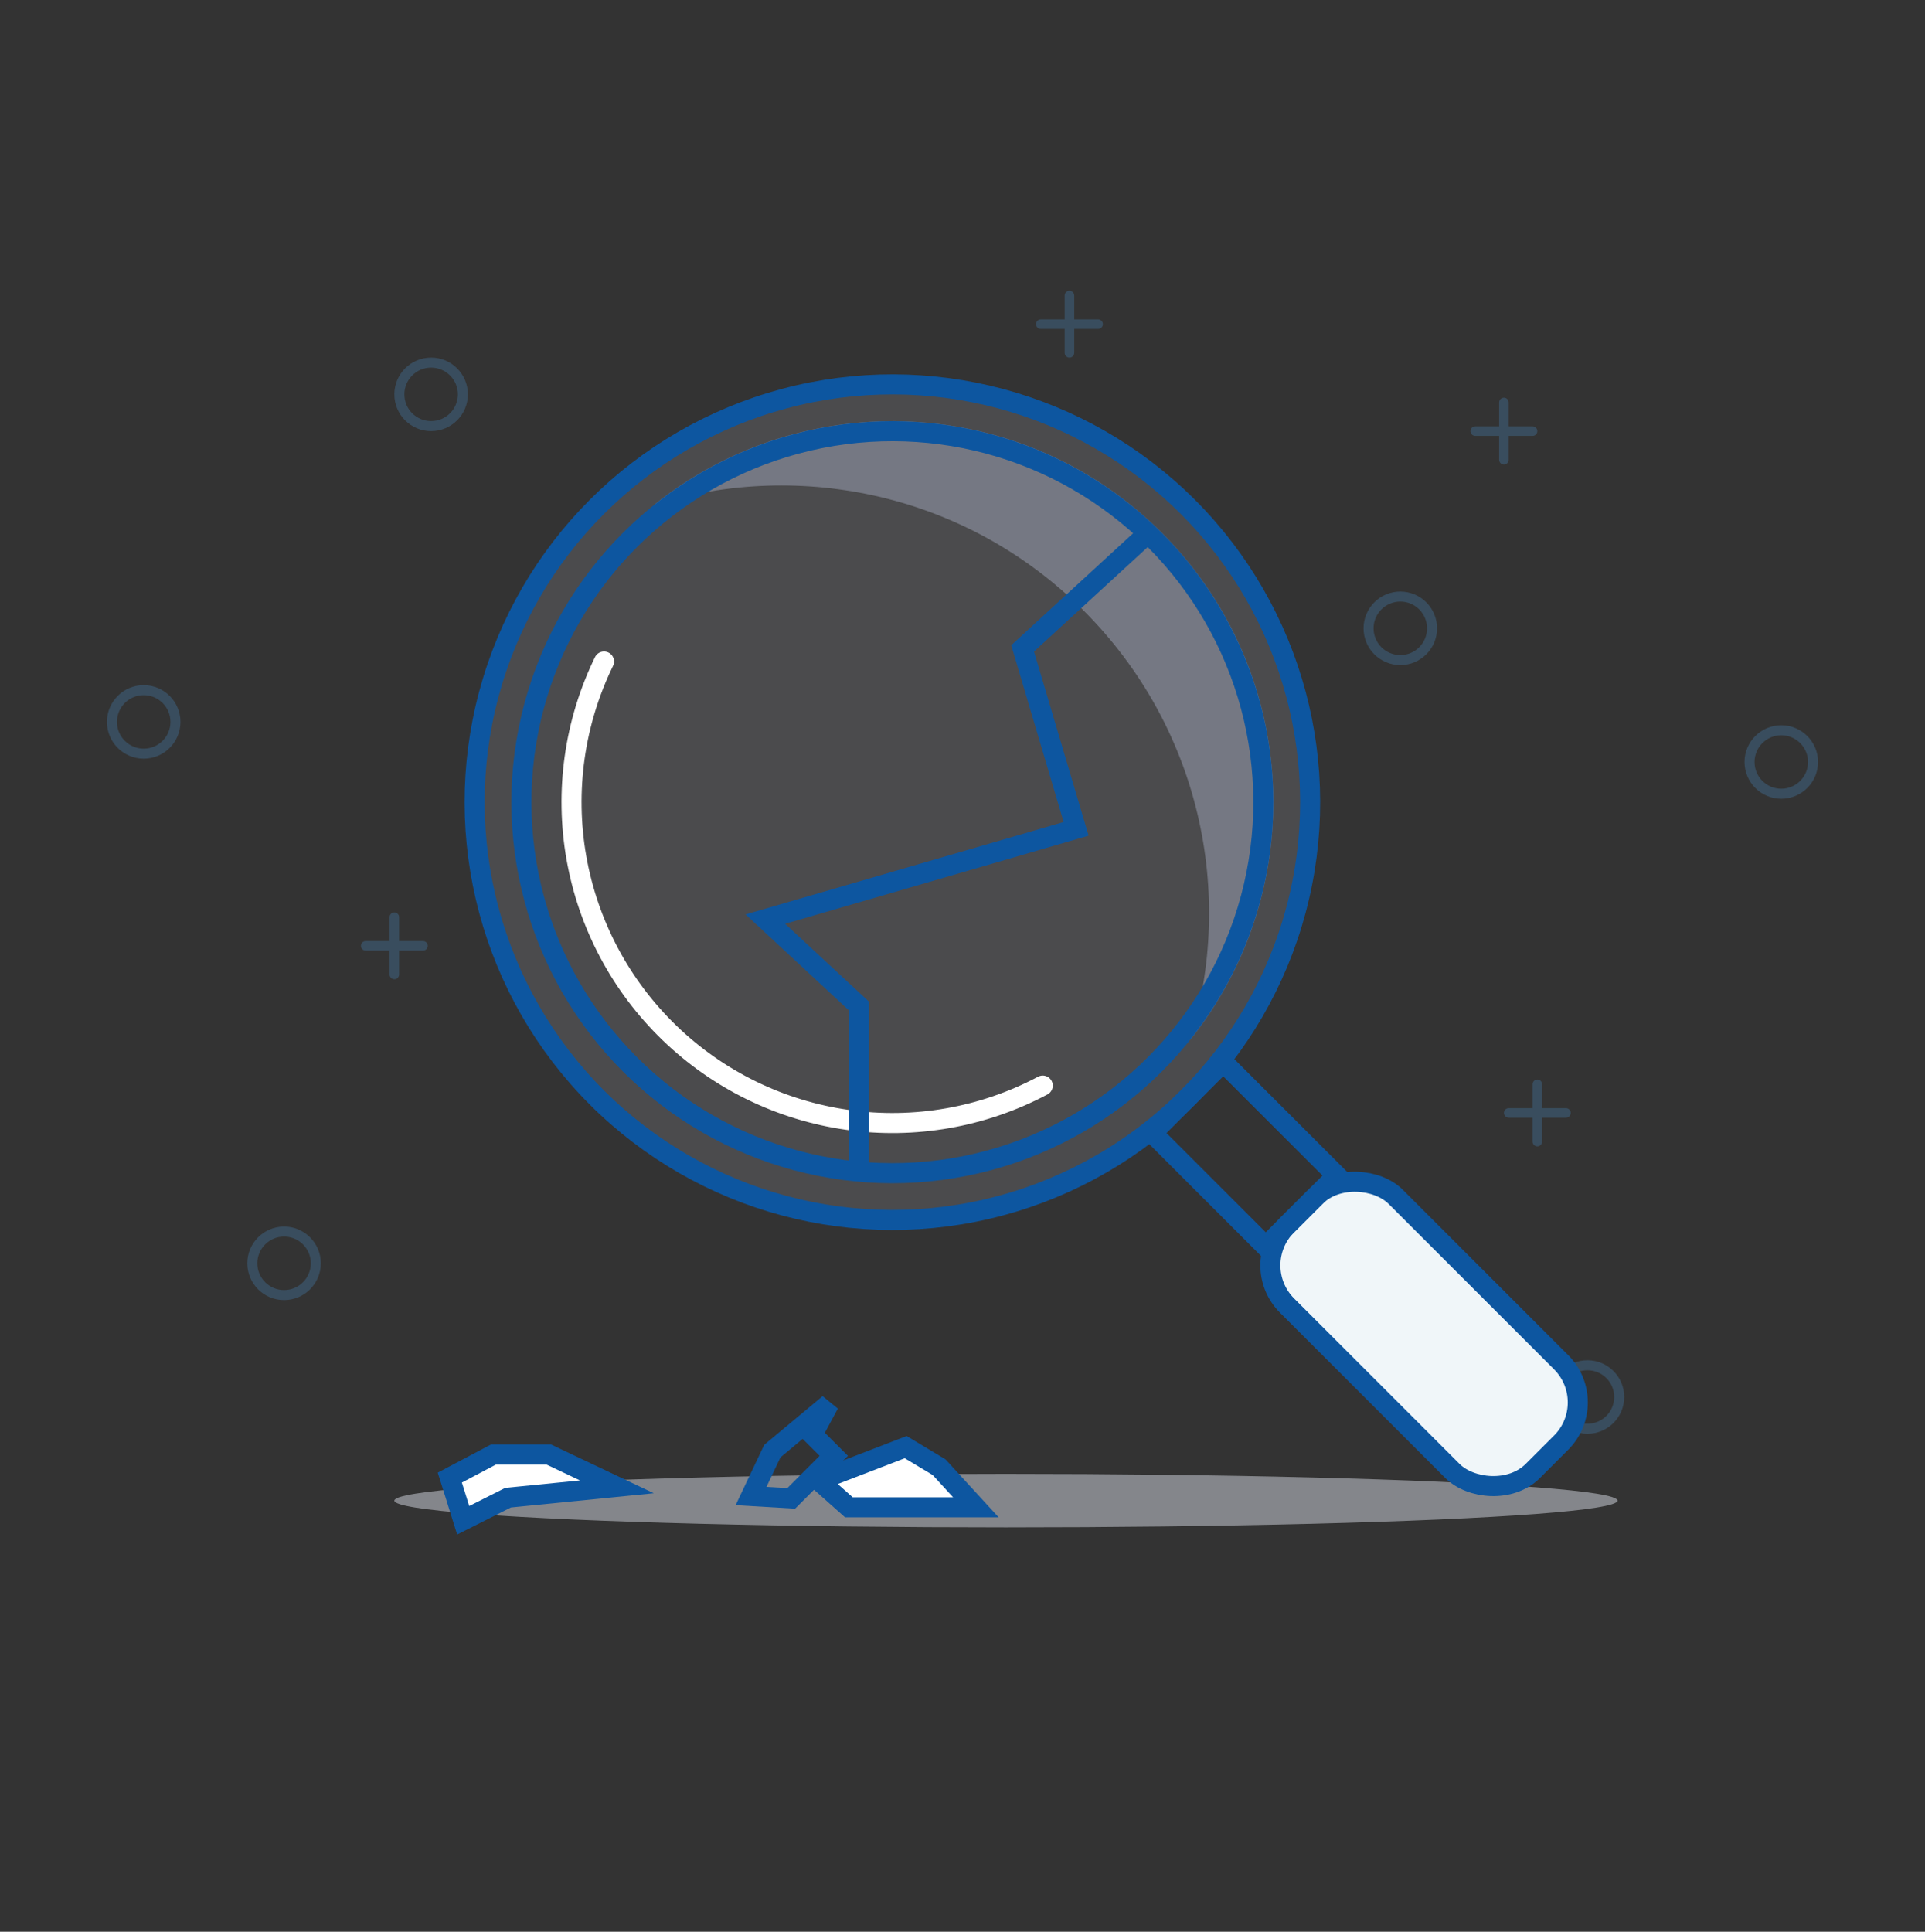 ﻿<svg width="288" height="289" viewBox="0 0 288 289" fill="none" xmlns="http://www.w3.org/2000/svg">
<rect x="0" y="0" width="288" height="289" fill="#333333" stroke="none"/>
<circle opacity="0.3" cx="209.5" cy="94" r="4.75" stroke="#4689C3" stroke-width="1.5"/>
<circle opacity="0.3" cx="42.5" cy="189" r="4.75" stroke="#4689C3" stroke-width="1.5"/>
<circle opacity="0.3" cx="64.5" cy="59" r="4.75" stroke="#4689C3" stroke-width="1.5"/>
<circle opacity="0.3" cx="21.5" cy="108" r="4.75" stroke="#4689C3" stroke-width="1.5"/>
<circle opacity="0.3" cx="237.5" cy="209" r="4.75" stroke="#4689C3" stroke-width="1.5"/>
<circle opacity="0.3" cx="266.5" cy="114" r="4.75" stroke="#4689C3" stroke-width="1.5"/>
<path opacity="0.3" fill-rule="evenodd" clip-rule="evenodd" d="M63.286 140.786H59.714V137.214C59.714 136.82 59.395 136.5 59 136.5C58.605 136.5 58.286 136.82 58.286 137.214V140.786H54.714C54.32 140.786 54 141.106 54 141.5C54 141.894 54.32 142.214 54.714 142.214H58.286V145.786C58.286 146.18 58.605 146.5 59 146.5C59.395 146.5 59.714 146.18 59.714 145.786V142.214H63.286C63.68 142.214 64 141.894 64 141.5C64 141.106 63.68 140.786 63.286 140.786Z" fill="#4689C3"/>
<path opacity="0.3" fill-rule="evenodd" clip-rule="evenodd" d="M229.286 63.786H225.714V60.214C225.714 59.82 225.394 59.5 225 59.5C224.606 59.5 224.286 59.82 224.286 60.214V63.786H220.714C220.32 63.786 220 64.106 220 64.5C220 64.894 220.32 65.214 220.714 65.214H224.286V68.786C224.286 69.18 224.606 69.5 225 69.5C225.394 69.5 225.714 69.18 225.714 68.786V65.214H229.286C229.68 65.214 230 64.894 230 64.5C230 64.106 229.68 63.786 229.286 63.786Z" fill="#4689C3"/>
<path opacity="0.3" fill-rule="evenodd" clip-rule="evenodd" d="M164.286 47.786H160.714V44.214C160.714 43.82 160.394 43.5 160 43.5C159.606 43.5 159.286 43.82 159.286 44.214V47.786H155.714C155.32 47.786 155 48.105 155 48.5C155 48.895 155.32 49.214 155.714 49.214H159.286V52.786C159.286 53.18 159.606 53.5 160 53.5C160.394 53.5 160.714 53.18 160.714 52.786V49.214H164.286C164.68 49.214 165 48.895 165 48.5C165 48.105 164.68 47.786 164.286 47.786Z" fill="#4689C3"/>
<path opacity="0.3" fill-rule="evenodd" clip-rule="evenodd" d="M234.286 165.786H230.714V162.214C230.714 161.82 230.394 161.5 230 161.5C229.606 161.5 229.286 161.82 229.286 162.214V165.786H225.714C225.32 165.786 225 166.106 225 166.5C225 166.894 225.32 167.214 225.714 167.214H229.286V170.786C229.286 171.18 229.606 171.5 230 171.5C230.394 171.5 230.714 171.18 230.714 170.786V167.214H234.286C234.68 167.214 235 166.894 235 166.5C235 166.106 234.68 165.786 234.286 165.786Z" fill="#4689C3"/>
<ellipse opacity="0.5" cx="150.5" cy="224.5" rx="91.5" ry="4" fill="#D7DAE4"/>
<circle cx="133.51" cy="120.01" r="62.5" transform="rotate(-45 133.51 120.01)" fill="#D7DAE4" fill-opacity="0.15" stroke="#0D56A0" stroke-width="3"/>
<path opacity="0.4" fill-rule="evenodd" clip-rule="evenodd" d="M178.023 155.62C184.826 133.659 179.534 108.758 162.148 91.371C144.761 73.984 119.86 68.693 97.899 75.496C120.279 57.546 153.059 58.948 173.815 79.704C194.57 100.46 195.973 133.24 178.023 155.62Z" fill="#B5BCD5"/>
<circle cx="133.51" cy="120.01" r="55.5" transform="rotate(-45 133.51 120.01)" stroke="#0D56A0" stroke-width="3"/>
<path d="M156.006 162.411C147.055 167.161 136.83 168.955 126.796 167.538C116.762 166.121 107.435 161.565 100.149 154.522C92.863 147.479 87.993 138.311 86.236 128.332C84.479 118.352 85.926 108.072 90.369 98.965" stroke="white" stroke-width="3" stroke-linecap="round"/>
<rect x="186.542" y="189.307" width="23" height="52" rx="8.5" transform="rotate(-45 186.542 189.307)" fill="#F0F6F9" stroke="#0D56A0" stroke-width="3"/>
<rect x="172.401" y="169.508" width="15" height="24" transform="rotate(-45 172.401 169.508)" stroke="#0D56A0" stroke-width="3"/>
<path d="M171.5 80L153 97L161 124L114.5 137.5L128.5 150.5V174.5" stroke="#0D56A0" stroke-width="3"/>
<path d="M122.5 221.5L135.5 216.5L140.5 219.5L146 225.5H127L122.5 221.5Z" fill="white" stroke="#0D56A0" stroke-width="3"/>
<path d="M67.297 221.056L73.797 217.618L82.135 217.618L92.297 222.438L76.014 224.059L69.297 227.438L67.297 221.056Z" fill="white" stroke="#0D56A0" stroke-width="3"/>
<path d="M118.375 224.166L112.365 223.812L115.547 217.095L124.032 210.024L121.557 214.62L124.739 217.802L118.375 224.166Z" stroke="#0D56A0" stroke-width="3"/>
</svg>
